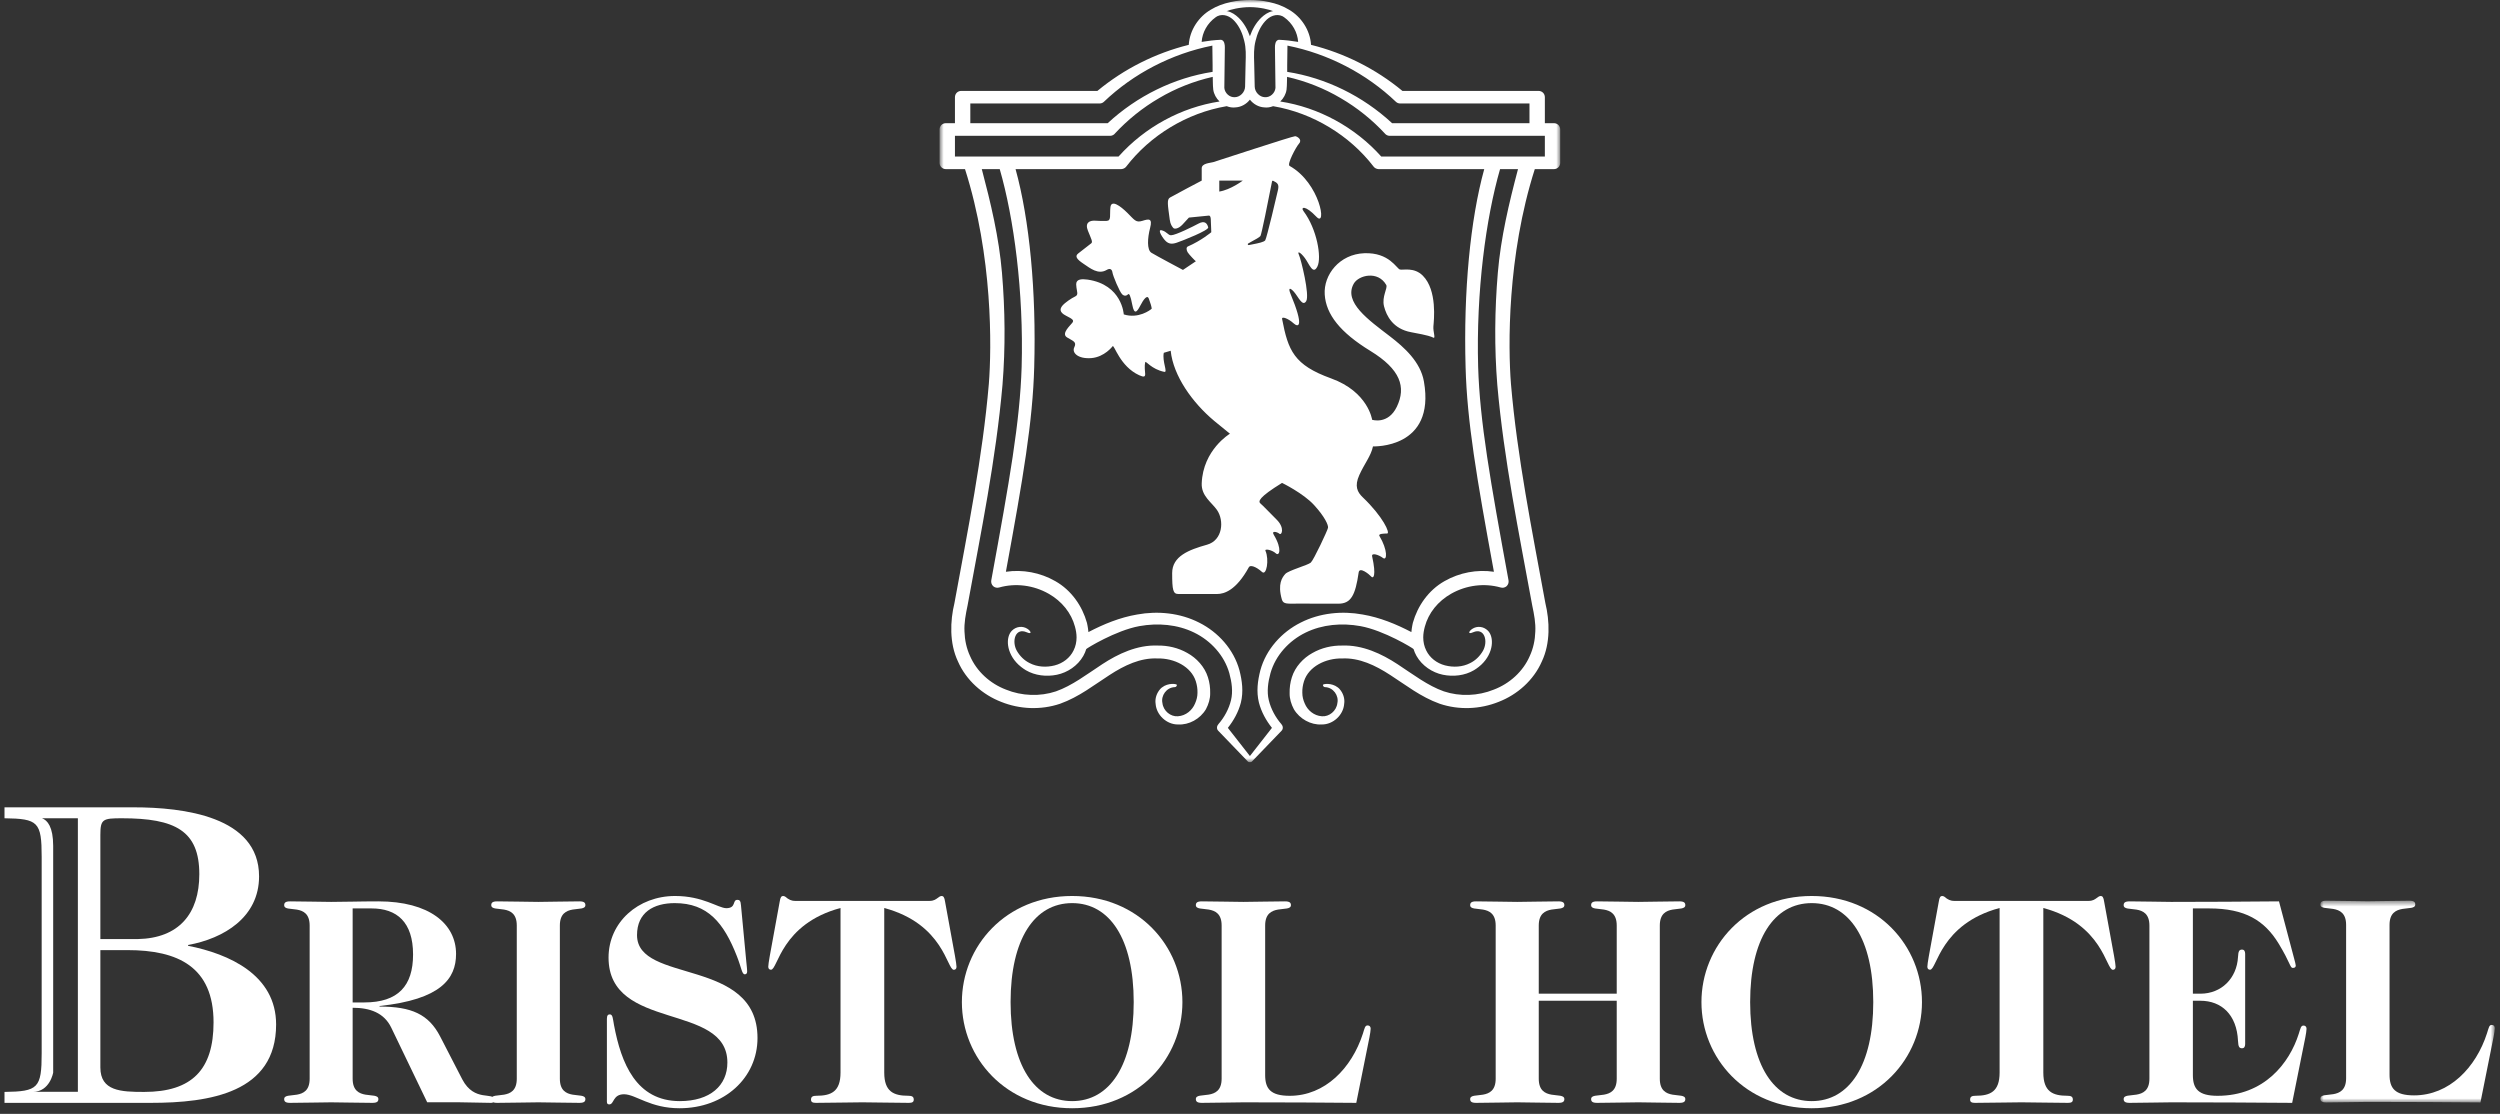 <svg width="404" height="180" viewBox="0 0 404 180" fill="none" xmlns="http://www.w3.org/2000/svg">
<rect x="0" y="0" width="404" height="180" fill="#333333" stroke="none"/>
<path fill-rule="evenodd" clip-rule="evenodd" d="M23.291 176.455C19.556 176.455 16.219 176.326 16.219 172.504V153.538H20.607C28.744 153.538 34.51 156.233 34.51 165.217C34.51 172.846 31.03 176.455 23.291 176.455ZM12.584 176.44H5.313C8.054 176.44 8.594 173.332 8.594 173.332V136.696C8.594 133.616 7.656 132.547 6.79 132.232H12.584V176.44ZM16.219 134.914C16.219 132.361 16.617 132.232 19.698 132.232C28.332 132.232 32.209 134.258 32.209 141.274C32.209 147.634 28.93 151.627 22.241 151.755H16.219V134.914ZM30.391 152.839V152.711C36.185 151.656 41.866 148.233 41.866 141.616C41.866 131.905 29.582 130.464 21.587 130.464H0.727V132.232C6.151 132.304 6.734 132.817 6.734 138.465V170.208C6.734 175.855 6.151 176.383 0.727 176.455V178.223H24.342C33.913 178.223 44.62 176.583 44.62 165.559C44.62 157.559 37.051 154.151 30.391 152.839Z" fill="white"/>
<path fill-rule="evenodd" clip-rule="evenodd" d="M69.034 178.128H74.177C75.9 178.128 77.622 178.223 79.344 178.223C79.774 178.223 79.823 177.989 79.823 177.706C79.823 176.381 76.665 178.176 74.703 174.422L71.128 167.492C69.273 163.907 66.509 162.663 61.337 162.663V162.568C71.223 161.516 73.699 158.172 73.699 154.159C73.699 149.286 69.367 145.66 61.144 145.66C57.954 145.66 55.893 145.748 53.513 145.748C51.611 145.748 49.322 145.66 46.882 145.66C46.116 145.66 45.924 145.897 45.924 146.279C45.924 147.613 50.04 145.755 50.04 149.573V174.326C50.04 178.128 45.924 176.285 45.924 177.613C45.924 177.989 46.116 178.223 46.882 178.223C49.322 178.223 51.611 178.136 53.513 178.136C55.417 178.136 57.713 178.223 60.177 178.223C60.951 178.223 61.144 177.989 61.144 177.613C61.144 176.285 56.988 178.128 56.988 174.326V162.855C59.791 162.855 62.062 163.668 63.222 166.058L69.034 178.128ZM56.988 146.801H60.032C64.141 146.801 66.751 149 66.751 154.255C66.751 159.318 64.334 161.994 58.873 161.994H56.988V146.801Z" fill="white"/>
<path fill-rule="evenodd" clip-rule="evenodd" d="M83.511 149.559C83.511 145.755 79.388 147.599 79.388 146.27C79.388 145.895 79.579 145.66 80.346 145.66C82.792 145.66 85.085 145.748 86.993 145.748C88.9 145.748 91.193 145.66 93.638 145.66C94.406 145.66 94.598 145.895 94.598 146.27C94.598 147.599 90.474 145.755 90.474 149.559V174.326C90.474 178.128 94.598 176.285 94.598 177.613C94.598 177.989 94.406 178.223 93.638 178.223C91.193 178.223 88.9 178.136 86.993 178.136C85.085 178.136 82.792 178.223 80.346 178.223C79.579 178.223 79.388 177.989 79.388 177.613C79.388 176.285 83.511 178.128 83.511 174.326V149.559Z" fill="white"/>
<path fill-rule="evenodd" clip-rule="evenodd" d="M98.075 164.649C98.075 164.069 98.267 163.924 98.555 163.924C99.035 163.924 99.035 164.649 99.226 165.664C100.382 171.802 102.794 177.94 109.86 177.94C114.759 177.94 117.545 175.426 117.545 171.705C117.545 161.942 98.341 166.727 98.341 154.74C98.341 149.038 103.135 144.792 109.091 144.792C113.606 144.792 116.008 146.718 117.352 146.764C119.025 146.764 118.309 145.413 119.168 145.413C119.502 145.413 119.693 145.558 119.74 146.282L120.599 155.369C120.695 156.288 120.742 156.722 120.742 156.965C120.742 157.303 120.599 157.448 120.361 157.448C119.884 157.448 119.836 156.433 119.073 154.5C116.968 149.135 114.375 145.944 109.043 145.944C105.632 145.944 102.943 147.443 102.943 151.117C102.943 159.042 122.412 154.644 122.412 167.742C122.412 174.17 117.064 179.092 109.812 179.092C105.057 179.092 102.799 176.876 100.865 176.831C98.986 176.831 99.275 178.471 98.459 178.471C98.219 178.471 98.075 178.374 98.075 178.037V164.649Z" fill="white"/>
<path fill-rule="evenodd" clip-rule="evenodd" d="M135.828 146.732C126.194 149.325 125.708 156.72 124.589 156.707C124.345 156.707 124.151 156.562 124.151 156.226C124.151 156.034 124.248 155.266 124.394 154.496L125.999 145.706C126.097 144.985 126.291 144.792 126.535 144.792C126.779 144.792 126.973 144.937 127.216 145.154C127.46 145.298 127.8 145.586 128.481 145.586H150.242C150.923 145.586 151.263 145.298 151.506 145.128C151.751 144.937 151.945 144.792 152.188 144.792C152.431 144.792 152.626 144.985 152.723 145.706L154.33 154.512C154.476 155.279 154.572 156.047 154.572 156.24C154.572 156.575 154.378 156.72 154.134 156.72C153.015 156.72 152.529 149.325 142.894 146.732V173.332C142.894 176.404 144.403 177.076 146.787 177.076C147.371 177.076 147.663 177.22 147.663 177.698C147.663 178.079 147.42 178.223 146.884 178.223C144.111 178.223 141.636 178.135 139.361 178.135C137.087 178.135 134.613 178.223 131.839 178.223C131.302 178.223 131.06 178.079 131.06 177.698C131.06 177.22 131.352 177.076 131.937 177.076C134.32 177.076 135.828 176.404 135.828 173.332V146.732Z" fill="white"/>
<path fill-rule="evenodd" clip-rule="evenodd" d="M155.441 161.942C155.441 170.981 162.543 179.092 173.26 179.092C183.977 179.092 191.078 170.981 191.078 161.942C191.078 152.904 183.977 144.792 173.26 144.792C162.543 144.792 155.441 152.904 155.441 161.942ZM163.311 161.942C163.311 151.744 167.175 145.944 173.26 145.944C179.344 145.944 183.208 151.744 183.208 161.942C183.208 172.14 179.344 177.939 173.26 177.939C167.175 177.939 163.311 172.14 163.311 161.942Z" fill="white"/>
<path fill-rule="evenodd" clip-rule="evenodd" d="M197.416 149.558C197.416 145.755 193.25 147.598 193.25 146.27C193.25 145.895 193.444 145.66 194.22 145.66C196.69 145.66 199.006 145.748 200.934 145.748C202.86 145.748 205.176 145.66 207.647 145.66C208.422 145.66 208.615 145.895 208.615 146.27C208.615 147.598 204.45 145.755 204.45 149.558V173.737C204.45 175.936 205.322 177.082 208.422 177.082C214.137 177.082 218.446 172.591 220.24 167.048C220.53 166.14 220.577 165.709 221.014 165.709C221.354 165.709 221.499 165.948 221.499 166.235C221.499 166.523 221.403 167.096 221.305 167.621L219.174 178.223C214.088 178.175 207.647 178.136 200.934 178.136C199.006 178.136 196.69 178.223 194.22 178.223C193.444 178.223 193.25 177.986 193.25 177.605C193.25 176.27 197.416 178.128 197.416 174.311V149.558Z" fill="white"/>
<path fill-rule="evenodd" clip-rule="evenodd" d="M241.702 149.564C241.702 145.755 237.579 147.6 237.579 146.271C237.579 145.895 237.771 145.66 238.538 145.66C240.983 145.66 243.275 145.748 245.182 145.748C247.089 145.748 249.384 145.66 251.838 145.66C252.606 145.66 252.799 145.895 252.799 146.271C252.799 147.6 248.663 145.755 248.663 149.564V160.581H261.263V149.564C261.263 145.755 257.127 147.6 257.127 146.271C257.127 145.895 257.32 145.66 258.09 145.66C260.542 145.66 262.837 145.748 264.744 145.748C266.651 145.748 268.943 145.66 271.389 145.66C272.155 145.66 272.346 145.895 272.346 146.271C272.346 147.6 268.225 145.755 268.225 149.564V174.328C268.225 178.128 272.346 176.287 272.346 177.613C272.346 177.988 272.155 178.223 271.389 178.223C268.943 178.223 266.651 178.135 264.744 178.135C262.837 178.135 260.542 178.223 258.09 178.223C257.32 178.223 257.127 177.988 257.127 177.613C257.127 176.287 261.263 178.128 261.263 174.328V161.722H248.663V174.328C248.663 178.128 252.799 176.287 252.799 177.613C252.799 177.988 252.606 178.223 251.838 178.223C249.384 178.223 247.089 178.135 245.182 178.135C243.275 178.135 240.983 178.223 238.538 178.223C237.771 178.223 237.579 177.988 237.579 177.613C237.579 176.287 241.702 178.128 241.702 174.328V149.564Z" fill="white"/>
<path fill-rule="evenodd" clip-rule="evenodd" d="M274.954 161.942C274.954 170.981 282.055 179.092 292.771 179.092C303.488 179.092 310.591 170.981 310.591 161.942C310.591 152.904 303.488 144.792 292.771 144.792C282.055 144.792 274.954 152.904 274.954 161.942ZM282.824 161.942C282.824 151.744 286.686 145.944 292.771 145.944C298.855 145.944 302.72 151.744 302.72 161.942C302.72 172.14 298.855 177.939 292.771 177.939C286.686 177.939 282.824 172.14 282.824 161.942Z" fill="white"/>
<path fill-rule="evenodd" clip-rule="evenodd" d="M323.136 146.732C313.502 149.325 313.016 156.72 311.897 156.707C311.654 156.707 311.46 156.562 311.46 156.226C311.46 156.034 311.556 155.266 311.703 154.496L313.308 145.706C313.405 144.985 313.6 144.792 313.844 144.792C314.087 144.792 314.281 144.937 314.524 145.154C314.768 145.298 315.109 145.586 315.789 145.586H337.55C338.23 145.586 338.571 145.298 338.814 145.128C339.058 144.937 339.253 144.792 339.497 144.792C339.74 144.792 339.934 144.985 340.03 145.706L341.637 154.512C341.784 155.279 341.881 156.047 341.881 156.24C341.881 156.575 341.686 156.72 341.442 156.72C340.324 156.72 339.837 149.325 330.201 146.732V173.332C330.201 176.404 331.711 177.076 334.095 177.076C334.679 177.076 334.972 177.22 334.972 177.698C334.972 178.079 334.727 178.223 334.192 178.223C331.419 178.223 328.944 178.135 326.67 178.135C324.395 178.135 321.92 178.223 319.146 178.223C318.612 178.223 318.369 178.079 318.369 177.698C318.369 177.22 318.659 177.076 319.244 177.076C321.627 177.076 323.136 176.404 323.136 173.332V146.732Z" fill="white"/>
<path fill-rule="evenodd" clip-rule="evenodd" d="M347.345 149.577C347.345 145.755 343.185 147.614 343.185 146.279C343.185 145.897 343.378 145.66 344.152 145.66C346.62 145.66 348.933 145.748 350.858 145.748C356.851 145.748 362.578 145.708 368.285 145.66L370.704 154.793C370.898 155.51 370.994 155.892 370.994 156.036C370.994 156.275 370.85 156.419 370.511 156.419C370.075 156.419 370.123 155.606 368.236 152.496C365.963 148.764 362.818 146.801 356.995 146.801H354.37V160.581H355.585C358.988 160.581 361.468 158.094 361.662 154.649C361.71 153.691 361.856 153.453 362.338 153.453C362.627 153.453 362.818 153.691 362.818 154.122V168.734C362.818 169.163 362.627 169.402 362.338 169.402C361.856 169.402 361.71 169.163 361.662 168.209C361.468 163.965 358.988 161.722 355.585 161.722H354.37V173.743C354.37 175.937 355.246 177.082 358.357 177.082C365.916 177.082 369.979 171.787 371.478 167.066C371.769 166.159 371.818 165.73 372.252 165.73C372.591 165.73 372.737 165.969 372.737 166.254C372.737 166.54 372.638 167.114 372.542 167.637L370.414 178.223C364.028 178.175 357.579 178.136 350.858 178.136C348.933 178.136 346.62 178.223 344.152 178.223C343.378 178.223 343.185 177.986 343.185 177.605C343.185 176.272 347.345 178.128 347.345 174.316V149.577Z" fill="white"/>
<mask id="mask0_81_8901" style="mask-type:alpha" maskUnits="userSpaceOnUse" x="374" y="145" width="30" height="34">
<path d="M374.975 145.557H403.159V178.155H374.975V145.557Z" fill="white"/>
</mask>
<g mask="url(#mask0_81_8901)">
<path fill-rule="evenodd" clip-rule="evenodd" d="M379.132 149.459C379.132 145.652 374.975 147.497 374.975 146.168C374.975 145.792 375.169 145.557 375.943 145.557C378.406 145.557 380.719 145.645 382.639 145.645C384.563 145.645 386.874 145.557 389.337 145.557C390.111 145.557 390.305 145.792 390.305 146.168C390.305 147.497 386.149 145.652 386.149 149.459V173.664C386.149 175.865 387.02 177.013 390.111 177.013C395.814 177.013 400.114 172.517 401.902 166.968C402.193 166.059 402.239 165.628 402.675 165.628C403.015 165.628 403.159 165.866 403.159 166.154C403.159 166.442 403.063 167.016 402.966 167.541L400.84 178.155C395.765 178.107 389.337 178.068 382.639 178.068C380.719 178.068 378.406 178.155 375.943 178.155C375.169 178.155 374.975 177.918 374.975 177.536C374.975 176.2 379.132 178.06 379.132 174.238V149.459Z" fill="white"/>
</g>
<mask id="mask1_81_8901" style="mask-type:alpha" maskUnits="userSpaceOnUse" x="151" y="0" width="102" height="124">
<path d="M151.834 0H252.135V123.171H151.834V0Z" fill="white"/>
</mask>
<g mask="url(#mask1_81_8901)">
<path fill-rule="evenodd" clip-rule="evenodd" d="M249.649 25.297H223.212C218.956 20.538 213.085 17.355 206.892 16.401C207.42 15.893 207.804 15.22 207.907 14.483C207.969 14.017 207.949 13.706 207.969 13.405L207.99 12.461V12.421C211.045 13.115 213.985 14.277 216.647 15.852C219.339 17.418 221.763 19.377 223.864 21.648V21.658C224.061 21.845 224.33 21.949 224.568 21.949H249.649V25.297ZM236.84 59.356C237.077 68.065 238.6 77.085 241.417 92.398C238.704 91.994 235.856 92.523 233.432 93.912C230.823 95.385 229.073 97.945 228.317 100.651C228.317 100.672 228.151 101.315 228.079 102.144C225.614 100.859 223.005 99.78 220.199 99.303C216.875 98.692 213.271 99.044 210.195 100.61C207.12 102.144 204.593 104.933 203.672 108.323C203.247 109.993 202.998 111.745 203.444 113.55C203.838 115.053 204.593 116.421 205.546 117.623L201.984 122.175L198.422 117.623C199.374 116.421 200.13 115.053 200.524 113.55C200.969 111.745 200.721 109.993 200.296 108.323C199.374 104.933 196.848 102.144 193.772 100.61C190.697 99.044 187.093 98.692 183.769 99.303C180.963 99.78 178.353 100.859 175.889 102.144C175.816 101.315 175.651 100.672 175.651 100.651C174.895 97.945 173.145 95.385 170.535 93.912C168.112 92.523 165.264 91.994 162.551 92.398C165.368 77.085 166.89 68.065 167.128 59.356C167.48 47.08 166.372 35.51 164.115 27.33H181.191C181.491 27.308 181.781 27.194 181.978 26.945C183.935 24.395 186.378 22.239 189.154 20.559C191.919 18.89 194.994 17.708 198.236 17.158C198.681 17.335 199.178 17.418 199.664 17.355C200.596 17.304 201.435 16.806 201.984 16.101C202.533 16.806 203.372 17.304 204.304 17.355C204.79 17.418 205.287 17.335 205.732 17.158C208.974 17.708 212.049 18.89 214.813 20.559C217.589 22.239 220.033 24.395 221.99 26.945C222.187 27.194 222.477 27.308 222.777 27.33H239.853C237.596 35.51 236.487 47.08 236.84 59.356ZM154.319 25.297V21.949H179.399C179.638 21.949 179.907 21.845 180.103 21.658V21.648C182.206 19.377 184.629 17.418 187.321 15.852C189.982 14.277 192.923 13.115 195.978 12.421V12.461L195.998 13.405C196.019 13.706 195.998 14.017 196.061 14.483C196.164 15.22 196.548 15.893 197.076 16.401C190.883 17.355 185.012 20.538 180.755 25.297H154.319ZM156.804 16.723H177.68C177.929 16.723 178.156 16.65 178.353 16.484V16.464H178.374C183.158 11.892 189.319 8.688 195.916 7.371L195.957 10.565V11.612C189.703 12.586 183.738 15.521 179.006 19.906H156.804V16.723ZM196.465 2.778C196.548 2.716 196.651 2.674 196.734 2.612C197.748 2.146 198.826 2.633 199.54 3.452C200.317 4.323 200.803 5.453 201.072 6.614C201.373 7.796 201.332 8.916 201.29 10.222L201.207 13.996C201.187 14.909 200.399 15.687 199.561 15.707C198.701 15.769 197.935 15.054 197.852 14.214L197.935 7.651C197.935 7.267 197.894 6.532 197.324 6.428C196.806 6.448 196.237 6.49 195.729 6.552C195.056 6.635 194.466 6.739 194.187 6.77C194.29 5.246 195.098 3.753 196.465 2.778ZM201.984 1.151C203.589 1.151 205.184 1.555 205.774 1.813H205.629C204.914 1.959 204.304 2.395 203.817 2.861C202.957 3.69 202.367 4.759 201.984 5.857C201.601 4.759 201.01 3.69 200.151 2.861C199.664 2.395 199.053 1.959 198.339 1.813H198.194C198.784 1.555 200.379 1.151 201.984 1.151ZM207.234 2.612C207.317 2.674 207.42 2.716 207.503 2.778C208.87 3.753 209.678 5.246 209.781 6.77C209.502 6.739 208.911 6.635 208.238 6.552C207.731 6.49 207.162 6.448 206.643 6.428C206.074 6.532 206.032 7.267 206.032 7.651L206.116 14.214C206.032 15.054 205.266 15.769 204.407 15.707C203.569 15.687 202.781 14.909 202.761 13.996L202.677 10.222C202.636 8.916 202.595 7.796 202.895 6.614C203.164 5.453 203.651 4.323 204.427 3.452C205.142 2.633 206.22 2.146 207.234 2.612ZM225.594 16.464H225.614V16.484C225.811 16.65 226.039 16.723 226.288 16.723H247.164V19.906H224.962C220.23 15.521 214.265 12.586 208.011 11.612V10.565L208.052 7.371C214.648 8.688 220.809 11.892 225.594 16.464ZM251.12 19.906H249.649V15.707C249.649 15.137 249.204 14.691 248.635 14.691H226.63C222.311 11.114 217.216 8.574 211.863 7.246C211.718 4.841 210.237 2.695 208.321 1.576C206.406 0.394 203.92 -0 201.984 -0C200.048 -0 197.562 0.394 195.647 1.576C193.731 2.695 192.25 4.841 192.105 7.246C186.751 8.574 181.657 11.114 177.339 14.691H155.334C154.764 14.691 154.319 15.137 154.319 15.707V19.906H152.848C152.279 19.906 151.833 20.362 151.833 20.932V26.313C151.833 26.863 152.279 27.33 152.848 27.33H155.945C160.439 41.409 160.263 56.132 159.796 62.041C158.782 73.892 156.4 85.639 154.236 97.469C153.542 100.33 153.397 103.917 154.806 106.893C156.131 109.931 158.782 112.263 161.796 113.425C164.788 114.627 168.215 114.772 171.312 113.725C174.388 112.626 176.831 110.667 179.275 109.101C181.718 107.505 184.308 106.281 187.052 106.406C189.744 106.344 192.488 107.712 193.244 110.096C193.431 110.687 193.534 111.32 193.513 111.952C193.513 112.564 193.368 113.135 193.12 113.684C192.674 114.772 191.639 115.664 190.355 115.747C189.175 115.851 187.994 114.887 187.849 113.622C187.58 112.419 188.501 111.082 189.848 111.04C190.023 111.04 190.169 110.895 190.189 110.687C190.189 110.501 188.781 110.304 187.787 111.082C187.787 111.082 187.58 111.237 187.518 111.32C186.927 111.973 186.607 112.875 186.751 113.767C186.886 115.54 188.522 117.095 190.375 117.074C192.126 117.178 193.938 116.193 194.88 114.607C195.305 113.808 195.585 112.896 195.564 112.015C195.585 111.154 195.471 110.283 195.201 109.443C194.673 107.754 193.368 106.344 191.878 105.524C190.396 104.674 188.708 104.301 187.093 104.322C183.769 104.187 180.673 105.669 178.136 107.328C175.588 108.998 173.238 110.812 170.639 111.725C168.071 112.585 165.119 112.481 162.572 111.444C160.004 110.47 157.839 108.51 156.763 106.022C156.193 104.798 155.903 103.43 155.861 102.061C155.789 100.693 156.048 99.303 156.359 97.842C158.512 86.074 160.936 74.286 162.002 62.207C162.489 56.173 162.427 50.118 161.919 44.074C161.443 38.413 160.108 32.804 158.658 27.33H161.557C163.846 35.251 165.441 47.122 165.098 59.294C164.829 68.127 163.141 77.666 160.19 93.778C160.128 94.13 160.242 94.472 160.49 94.721C160.76 94.959 161.122 95.042 161.464 94.939C164.094 94.192 167.004 94.555 169.458 95.945C171.612 97.168 173.124 99.064 173.714 101.263C173.87 101.833 173.973 102.424 173.973 103.005C173.973 103.731 173.818 104.467 173.486 105.12C172.917 106.301 171.778 107.183 170.452 107.525C169.106 107.878 167.625 107.795 166.404 107.162C165.526 106.737 164.819 106.027 164.325 105.182C163.444 103.622 164.068 101.37 165.913 102.175C166.827 102.574 166.616 102.006 166.057 101.632C165.278 101.112 164.239 101.208 163.529 101.91C162.494 102.931 162.567 105.5 164.58 107.405C164.685 107.512 165.22 107.978 165.771 108.303C167.271 109.188 169.127 109.381 170.794 109.039C172.513 108.686 174.159 107.587 175.061 106.002C175.268 105.638 175.423 105.265 175.536 104.892C175.568 104.788 180.311 101.875 184.121 101.181C187.124 100.641 190.273 100.9 192.985 102.228C195.667 103.534 197.852 105.918 198.66 108.79C199.053 110.221 199.271 111.766 198.93 113.155C198.588 114.565 197.852 115.934 196.868 117.054V117.074C196.609 117.354 196.589 117.81 196.868 118.09L201.663 123.067C201.735 123.15 201.86 123.17 201.984 123.17C202.108 123.17 202.233 123.15 202.305 123.067L207.1 118.09C207.379 117.81 207.358 117.354 207.1 117.074V117.054C206.116 115.934 205.38 114.565 205.038 113.155C204.697 111.766 204.914 110.221 205.308 108.79C206.116 105.918 208.3 103.534 210.982 102.228C213.695 100.9 216.843 100.641 219.846 101.181C223.657 101.875 228.4 104.788 228.431 104.892C228.545 105.265 228.7 105.638 228.907 106.002C229.808 107.587 231.455 108.686 233.173 109.039C234.841 109.381 236.697 109.188 238.196 108.303C238.747 107.978 239.283 107.512 239.388 107.405C241.401 105.5 241.473 102.931 240.439 101.91C239.728 101.208 238.69 101.112 237.91 101.632C237.352 102.006 237.14 102.574 238.055 102.175C239.9 101.37 240.523 103.622 239.643 105.182C239.149 106.027 238.441 106.737 237.564 107.162C236.343 107.795 234.862 107.878 233.515 107.525C232.19 107.183 231.051 106.301 230.481 105.12C230.15 104.467 229.995 103.731 229.995 103.005C229.995 102.424 230.099 101.833 230.254 101.263C230.844 99.064 232.356 97.168 234.51 95.945C236.964 94.555 239.874 94.192 242.504 94.939C242.846 95.042 243.208 94.959 243.477 94.721C243.726 94.472 243.84 94.13 243.777 93.778C240.826 77.666 239.138 68.127 238.869 59.294C238.527 47.122 240.122 35.251 242.411 27.33H245.31C243.86 32.804 242.525 38.413 242.049 44.074C241.541 50.118 241.479 56.173 241.965 62.207C243.032 74.286 245.455 86.074 247.609 97.842C247.92 99.303 248.178 100.693 248.106 102.061C248.064 103.43 247.775 104.798 247.205 106.022C246.128 108.51 243.964 110.47 241.395 111.444C238.848 112.481 235.897 112.585 233.329 111.725C230.73 110.812 228.38 108.998 225.832 107.328C223.295 105.669 220.199 104.187 216.875 104.322C215.259 104.301 213.571 104.674 212.091 105.524C210.599 106.344 209.294 107.754 208.767 109.443C208.497 110.283 208.383 111.154 208.404 112.015C208.383 112.896 208.663 113.808 209.088 114.607C210.03 116.193 211.843 117.178 213.592 117.074C215.446 117.095 217.082 115.54 217.216 113.767C217.361 112.875 217.041 111.973 216.45 111.32C216.388 111.237 216.181 111.082 216.181 111.082C215.187 110.304 213.779 110.501 213.779 110.687C213.799 110.895 213.944 111.04 214.12 111.04C215.467 111.082 216.388 112.419 216.119 113.622C215.974 114.887 214.793 115.851 213.613 115.747C212.329 115.664 211.293 114.772 210.847 113.684C210.599 113.135 210.455 112.564 210.455 111.952C210.434 111.32 210.537 110.687 210.724 110.096C211.48 107.712 214.224 106.344 216.916 106.406C219.66 106.281 222.249 107.505 224.693 109.101C227.137 110.667 229.58 112.626 232.656 113.725C235.752 114.772 239.18 114.627 242.172 113.425C245.186 112.263 247.837 109.931 249.162 106.893C250.571 103.917 250.426 100.33 249.732 97.469C247.568 85.639 245.186 73.892 244.171 62.041C243.705 56.132 243.529 41.409 248.024 27.33H251.12C251.689 27.33 252.134 26.863 252.134 26.313V20.932C252.134 20.362 251.689 19.906 251.12 19.906Z" fill="white"/>
</g>
<path fill-rule="evenodd" clip-rule="evenodd" d="M206.524 30.688C206.361 31.457 204.707 38.449 204.466 38.826C204.282 39.111 203.409 39.294 202.377 39.493C202.168 39.529 201.994 39.565 201.877 39.59C201.856 39.595 201.821 39.605 201.784 39.605C201.734 39.605 201.678 39.584 201.652 39.518C201.602 39.386 201.652 39.361 202.275 39.024C202.76 38.764 203.567 38.331 203.69 38.133C203.869 37.831 204.904 32.691 205.564 29.307C205.569 29.27 205.594 29.235 205.63 29.22C205.666 29.199 205.707 29.199 205.748 29.22C206.412 29.551 206.728 29.755 206.524 30.688ZM197.036 30.957V29.185H200.835C200.835 29.185 198.87 30.667 197.036 30.957ZM214.076 47.606C214.286 50.806 216.568 53.721 221.451 56.707C226.327 59.693 227.26 62.552 225.725 65.736C224.31 68.67 221.737 67.836 221.737 67.836C221.737 67.836 221.109 63.316 215.108 61.15C209.108 58.985 208.163 56.661 207.188 51.555C207.091 51.056 208.194 51.478 209.016 52.227C209.833 52.971 210.798 52.9 208.552 47.498C208.174 46.587 208.372 46.362 209.088 47.142C209.797 47.926 210.476 49.634 211.079 48.671C211.686 47.713 210.226 41.847 209.904 41.17C209.583 40.497 210.154 40.742 210.87 41.705C211.579 42.663 212.187 44.513 212.897 43.055C213.612 41.598 212.815 37.006 210.655 34.132C210.119 33.419 210.942 33.133 212.719 35.019C214.5 36.904 213.321 29.557 208.393 26.809C207.948 26.56 209.41 23.783 209.94 23.182C210.476 22.575 209.654 22.045 209.302 22.009C208.944 21.974 196.545 26.061 196.045 26.203C195.55 26.346 194.197 26.382 194.197 27.196V29.185C194.197 29.185 189.6 31.604 189.065 31.926C188.528 32.247 188.722 33.133 189.029 35.483C189.136 36.298 189.422 36.619 189.6 36.833C189.774 37.047 190.418 37.006 191.097 36.283C191.771 35.554 192.128 35.162 192.128 35.162C192.128 35.162 194.994 34.876 195.35 34.84C195.709 34.805 195.672 35.676 195.672 35.676L195.744 37.526C195.744 37.526 194.15 38.876 191.95 39.834C191.663 39.962 191.72 40.441 191.93 40.777C192.144 41.118 193.088 42.112 193.252 42.219L191.164 43.62C191.164 43.62 186.818 41.312 186.072 40.849C185.321 40.39 185.429 38.468 185.858 36.833C186.286 35.197 185.608 35.375 184.576 35.697C183.539 36.013 183.33 35.534 182.186 34.402C181.047 33.276 179.587 32.211 179.443 33.49C179.301 34.769 179.623 35.661 178.841 35.697C178.054 35.733 177.733 35.697 176.916 35.661C176.093 35.625 175.277 35.977 175.813 37.297C176.344 38.611 176.63 39.105 176.344 39.32C176.058 39.533 174.848 40.497 174.245 40.955C173.638 41.42 174.031 41.918 175.098 42.627C176.165 43.34 177.467 44.436 178.841 43.62C179.398 43.289 179.704 43.529 179.776 44.049C179.847 44.573 180.919 47.157 181.343 47.56C181.772 47.962 182.13 47.723 182.293 47.56C182.462 47.391 182.676 47.652 182.983 49.287C183.294 50.923 183.743 50.424 184.264 49.405C184.79 48.385 185.383 47.58 185.643 48.242C185.903 48.91 186.113 49.639 186.118 49.878C185.929 50.092 183.943 51.565 181.599 50.806C181.599 50.806 181.348 46.001 175.762 45.185C173.648 44.879 173.888 45.853 173.959 46.49C174.031 47.132 174.312 47.652 173.745 47.911C173.173 48.176 172.08 48.91 171.676 49.405C171.273 49.904 171.156 50.455 172.269 51.019C173.387 51.585 173.576 51.753 173.291 52.156C173.01 52.559 171.416 53.909 172.437 54.526C173.458 55.142 174.031 55.245 173.602 56.13C173.173 57.012 174.219 58.032 176.354 57.869C178.494 57.701 179.802 55.948 179.802 55.948C180.061 55.641 180.965 59.214 184.101 60.641C185.714 61.375 184.724 60.054 185.072 58.531C185.143 58.225 186.068 59.677 188.16 60.095C188.753 60.213 187.783 58.414 188.069 57.012L189.182 56.682C189.611 60.758 192.69 65.064 196.214 68.014C196.949 68.626 198.757 70.089 198.757 70.089C198.757 70.089 194.406 72.667 194.197 78.109C194.115 80.147 195.78 81.156 196.653 82.395C197.863 84.117 197.598 87.317 195.05 88.026C192.128 88.846 189.422 89.875 189.422 92.612C189.422 95.353 189.565 95.99 190.418 95.99H196.688C197.827 95.99 199.763 95.409 201.821 91.653C202.03 91.261 202.944 91.526 203.955 92.438C204.67 93.075 205.124 90.426 204.502 89.024C204.313 88.596 205.594 88.882 206.167 89.416C206.733 89.946 207.249 88.764 205.845 86.425C205.415 85.717 206.366 85.931 206.749 86.252C207.126 86.568 207.663 85.324 206.309 83.974C204.951 82.624 204.134 81.737 203.705 81.38C203.282 81.024 203.384 80.382 207.178 78.037C207.178 78.037 210.619 79.709 212.366 81.63C214.112 83.546 214.68 84.866 214.608 85.289C214.536 85.717 212.294 90.482 211.829 90.91C211.365 91.332 208.194 92.188 207.699 92.754C207.198 93.325 206.432 94.349 207.147 96.872C207.377 97.687 208.087 97.544 209.797 97.544C211.508 97.544 215.502 97.555 216.283 97.555C218.315 97.555 219.03 96.204 219.561 92.504C219.704 91.511 221.312 92.856 221.522 93.111C221.945 93.646 222.436 93.065 221.737 89.911C221.594 89.274 222.768 89.626 223.478 90.161C224.192 90.696 224.264 88.856 222.911 86.604C222.696 86.252 223.584 86.217 224.157 86.217C224.728 86.217 223.478 83.475 220.24 80.382C219.346 79.531 218.846 78.573 219.669 76.758C220.485 74.945 221.558 73.666 221.874 72.136C221.874 72.136 232.025 72.571 230.106 61.65C229.553 58.496 226.975 56.167 224.622 54.358C221.165 51.708 217.055 48.825 218.775 45.827C219.553 44.47 222.671 43.697 224.014 46.041C224.3 46.54 223.269 47.926 223.656 49.491C224.05 51.056 225.117 53.15 228.038 53.685C230.959 54.22 231.245 54.393 231.638 54.571C232.031 54.75 231.566 53.578 231.638 52.727C231.709 51.871 232.297 46.913 229.927 44.548C228.503 43.126 226.756 43.692 226.225 43.554C225.689 43.412 224.514 40.777 220.485 40.92C216.461 41.063 213.862 44.405 214.076 47.606Z" fill="white"/>
<path fill-rule="evenodd" clip-rule="evenodd" d="M190.175 39.214C191.199 38.859 195.37 37.214 195.247 36.742C195.084 36.109 194.69 35.58 193.664 36.138C192.887 36.559 189.98 38.019 189.237 38.017C188.746 38.014 188.585 37.453 187.75 37.22C186.901 36.984 187.944 38.558 188.396 38.972C188.849 39.385 189.329 39.508 190.175 39.214Z" fill="white"/>
</svg>
